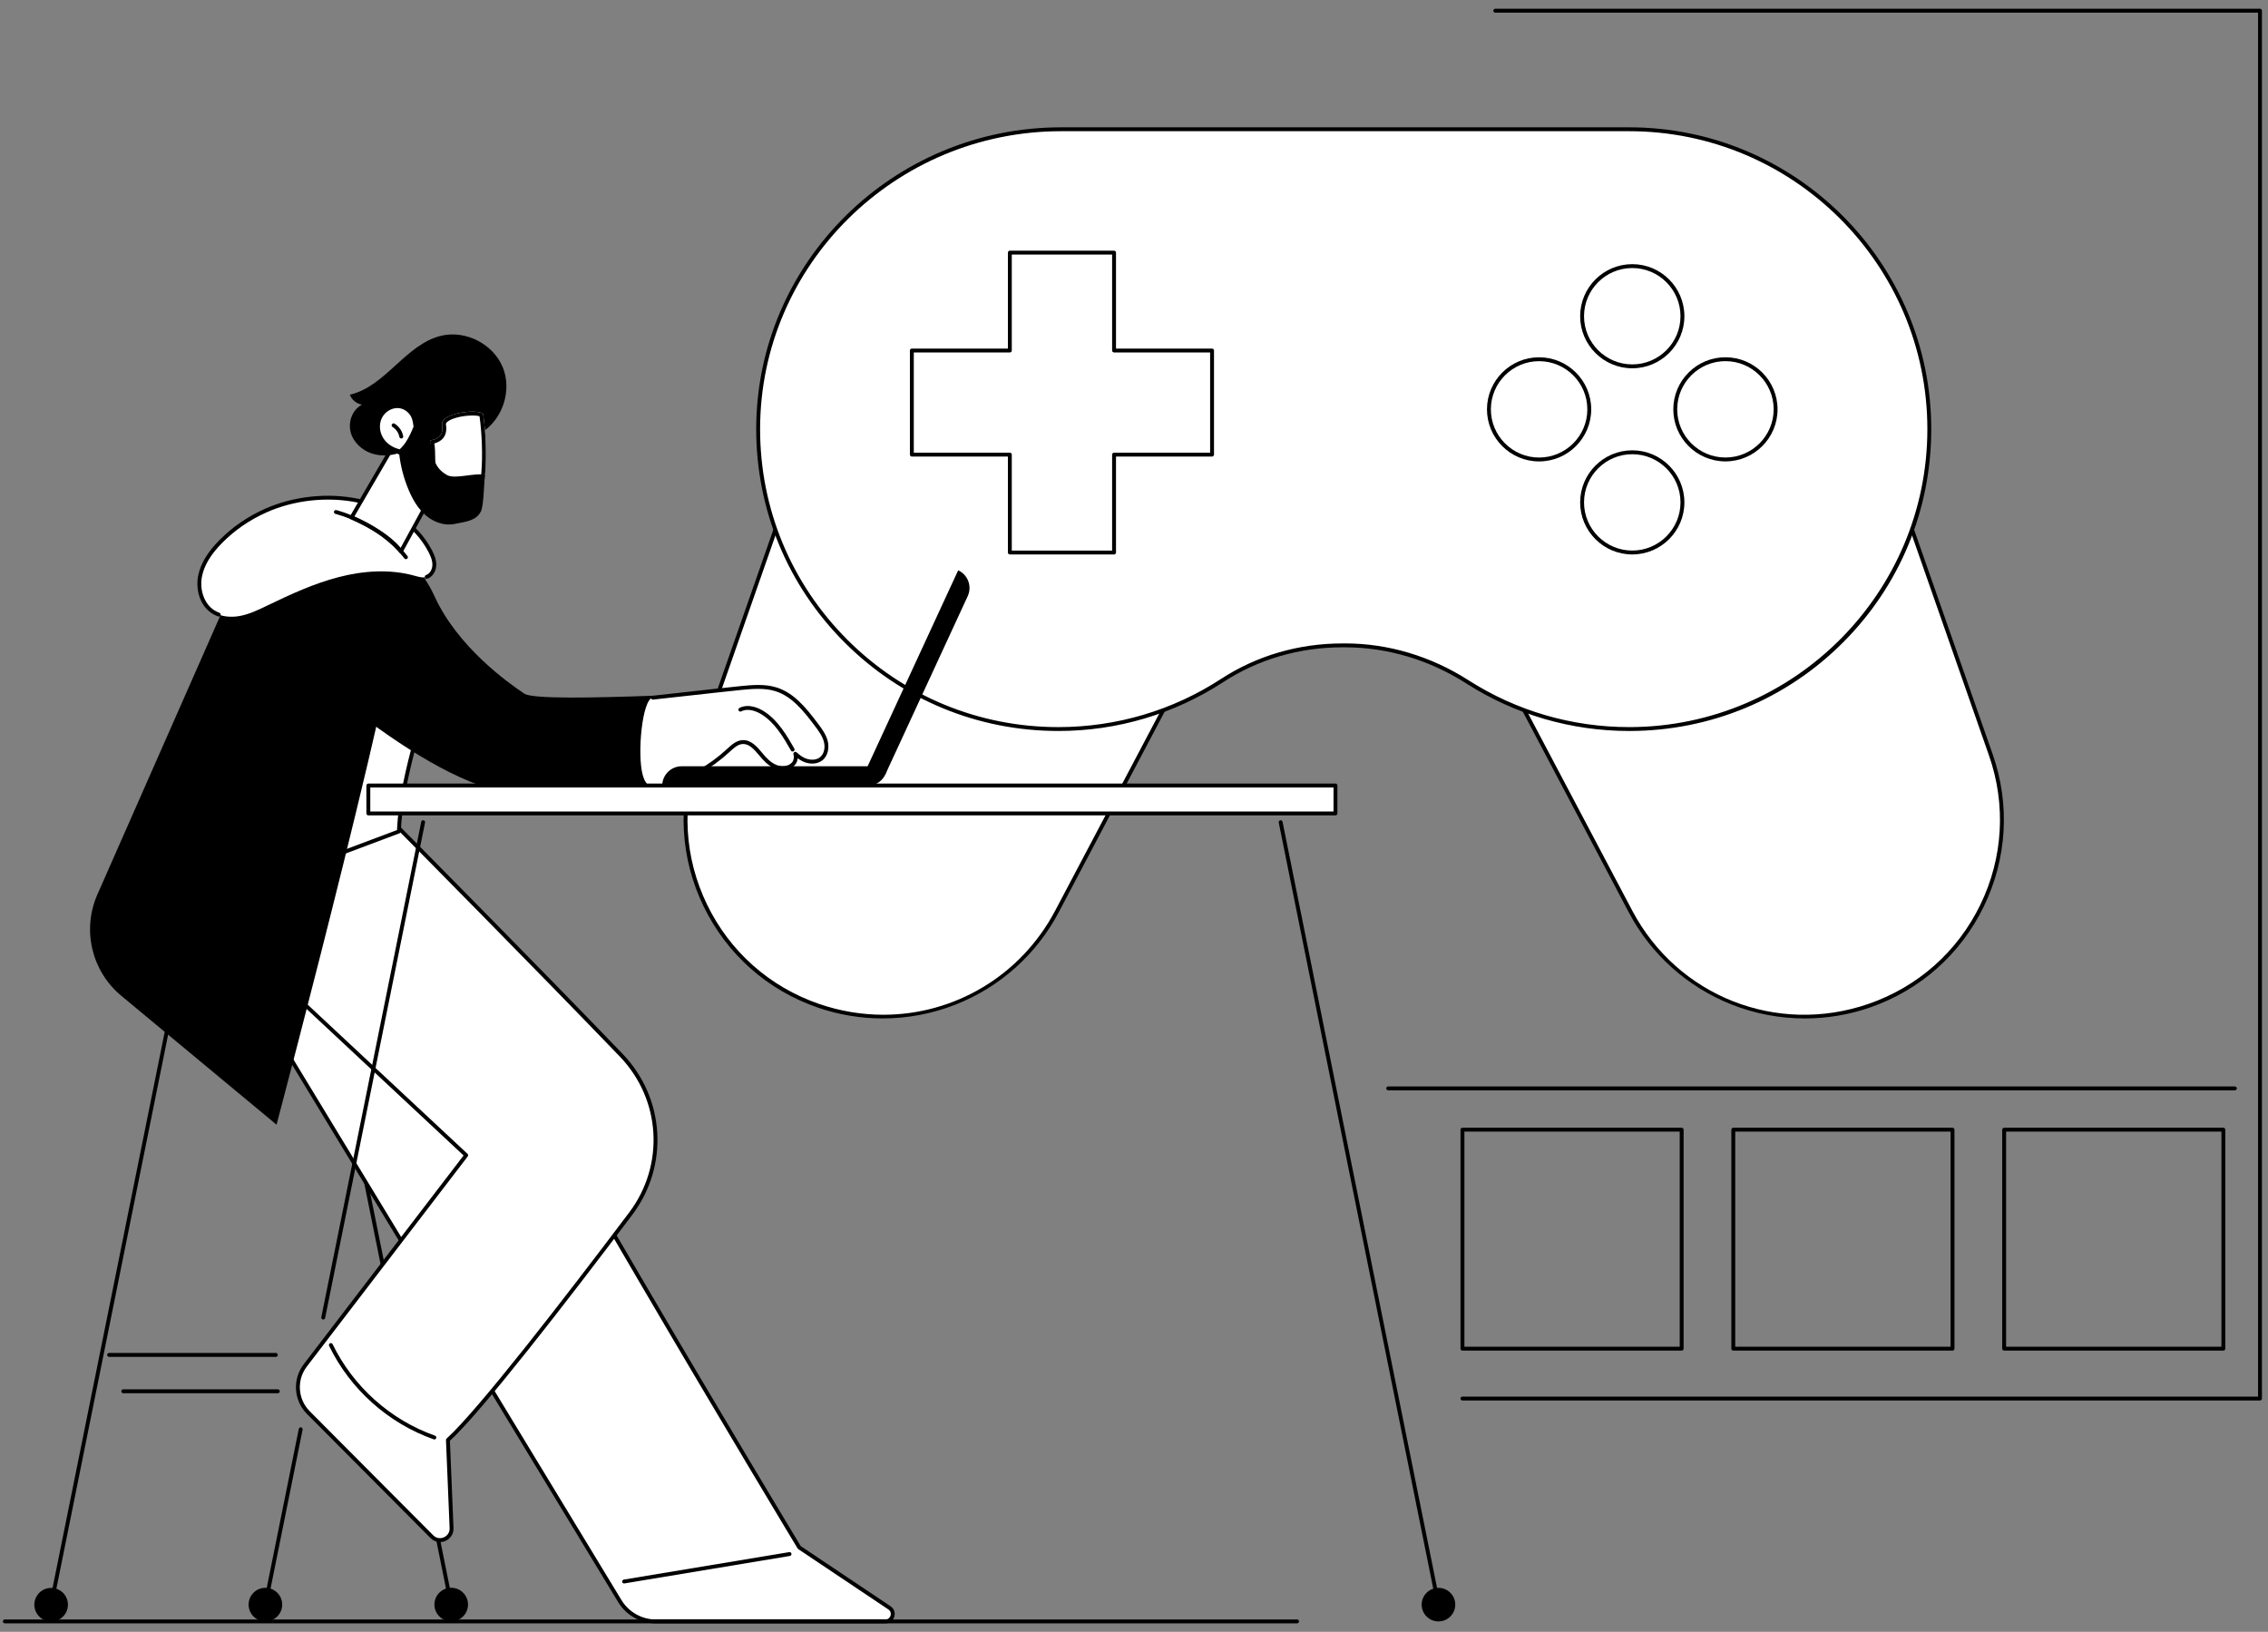 <svg width="246" height="177" viewBox="0 0 246 177" fill="none" xmlns="http://www.w3.org/2000/svg">
<rect x="0" y="0" width="246" height="177" fill="#808080" stroke="none"/>
<g clip-path="url(#clip0_1_547)">
<path d="M245.131 151.909H158.627C158.51 151.909 158.416 151.816 158.416 151.699C158.416 151.582 158.51 151.488 158.627 151.488H244.921V1.369H162.185C162.068 1.369 161.974 1.275 161.974 1.158C161.974 1.042 162.068 0.948 162.185 0.948H245.131C245.248 0.948 245.342 1.042 245.342 1.158V151.699C245.342 151.815 245.248 151.909 245.131 151.909Z" fill="black"/>
<path d="M242.407 118.267H150.572C150.455 118.267 150.361 118.174 150.361 118.057C150.361 117.94 150.455 117.846 150.572 117.846H242.407C242.524 117.846 242.618 117.94 242.618 118.057C242.618 118.174 242.524 118.267 242.407 118.267Z" fill="black"/>
<path d="M241.158 146.5H217.382C217.265 146.5 217.171 146.406 217.171 146.29V122.536C217.171 122.42 217.265 122.326 217.382 122.326H241.158C241.275 122.326 241.369 122.419 241.369 122.536V146.29C241.369 146.405 241.275 146.5 241.158 146.5ZM217.592 146.079H240.948V122.747H217.592V146.079Z" fill="black"/>
<path d="M211.781 146.5H188.004C187.887 146.5 187.793 146.406 187.793 146.29V122.536C187.793 122.42 187.887 122.326 188.004 122.326H211.781C211.897 122.326 211.991 122.419 211.991 122.536V146.29C211.991 146.405 211.897 146.5 211.781 146.5ZM188.214 146.079H211.57V122.747H188.214V146.079Z" fill="black"/>
<path d="M182.403 146.5H158.626C158.509 146.5 158.415 146.406 158.415 146.29V122.536C158.415 122.42 158.509 122.326 158.626 122.326H182.403C182.519 122.326 182.613 122.419 182.613 122.536V146.29C182.613 146.405 182.519 146.5 182.403 146.5ZM158.837 146.079H182.192V122.747H158.837V146.079Z" fill="black"/>
<path d="M89.553 41.877L75.564 81.867C71.659 93.029 77.578 105.234 88.766 109.092C98.732 112.528 109.719 108.189 114.638 98.872L134.136 61.952L89.552 41.877H89.553Z" fill="white"/>
<path d="M95.738 110.468C93.359 110.468 90.98 110.076 88.698 109.289C83.234 107.405 78.837 103.506 76.316 98.308C73.796 93.111 73.459 87.247 75.365 81.796L89.354 41.806C89.373 41.75 89.416 41.705 89.47 41.681C89.525 41.658 89.586 41.658 89.64 41.683L134.224 61.758C134.276 61.781 134.318 61.826 134.336 61.881C134.355 61.935 134.35 61.996 134.323 62.047L114.826 98.968C112.423 103.519 108.462 107.067 103.673 108.958C101.129 109.963 98.434 110.467 95.737 110.467L95.738 110.468ZM89.676 42.162L75.764 81.936C73.894 87.281 74.225 93.031 76.696 98.126C79.166 103.221 83.478 107.045 88.835 108.892C91.144 109.688 93.499 110.069 95.813 110.069C103.463 110.069 110.687 105.905 114.453 98.773L133.846 62.05L89.676 42.162Z" fill="black"/>
<path d="M201.944 41.878L215.933 81.868C219.838 93.03 213.919 105.235 202.732 109.092C192.765 112.529 181.778 108.19 176.859 98.873L157.361 61.952L201.945 41.878H201.944Z" fill="white"/>
<path d="M195.76 110.47C193.063 110.47 190.369 109.965 187.824 108.96C183.035 107.068 179.074 103.521 176.671 98.971L157.173 62.05C157.147 61.998 157.142 61.938 157.161 61.883C157.18 61.829 157.22 61.784 157.273 61.76L201.857 41.686C201.911 41.662 201.972 41.661 202.027 41.684C202.081 41.707 202.123 41.752 202.142 41.808L216.132 81.798C218.039 87.249 217.701 93.114 215.18 98.311C212.66 103.507 208.263 107.407 202.799 109.292C200.518 110.078 198.137 110.471 195.759 110.471L195.76 110.47ZM157.652 62.052L177.045 98.775C181.95 108.065 192.725 112.321 202.663 108.893C208.02 107.046 212.331 103.223 214.802 98.127C217.273 93.032 217.604 87.282 215.734 81.937L201.822 42.163L157.652 62.051V62.052Z" fill="black"/>
<path d="M176.702 14.02H115.107C97.08 14.02 82.243 28.523 82.233 46.533C82.224 64.506 96.806 79.079 114.795 79.079C121.351 79.079 127.454 77.143 132.564 73.812C136.434 71.288 140.983 70.003 145.605 70.003H145.891C150.609 70.003 155.196 71.423 159.169 73.965C164.258 77.221 170.313 79.1 176.809 79.079C194.774 79.022 209.264 64.497 209.264 46.55C209.264 28.585 194.686 14.021 176.703 14.021L176.702 14.02Z" fill="white"/>
<path d="M176.702 79.289C170.421 79.289 164.322 77.51 159.055 74.141C155.037 71.571 150.486 70.213 145.891 70.213H145.605C140.937 70.213 136.468 71.518 132.68 73.987C127.359 77.455 121.176 79.289 114.796 79.289C106.039 79.289 97.807 75.881 91.617 69.694C85.426 63.507 82.019 55.28 82.023 46.532C82.033 28.488 96.874 13.81 115.107 13.81H176.701C194.772 13.81 209.474 28.496 209.474 46.549C209.474 55.286 206.081 63.497 199.922 69.671C193.762 75.846 185.553 79.261 176.809 79.289C176.773 79.289 176.738 79.289 176.702 79.289ZM145.605 69.791H145.891C150.566 69.791 155.197 71.172 159.282 73.786C164.481 77.112 170.502 78.868 176.702 78.868C176.738 78.868 176.772 78.868 176.808 78.868C194.588 78.811 209.053 64.313 209.053 46.549C209.053 28.729 194.54 14.231 176.702 14.231H115.108C97.107 14.231 82.454 28.721 82.445 46.533C82.44 55.169 85.804 63.289 91.915 69.397C98.025 75.505 106.152 78.869 114.796 78.869C121.093 78.869 127.198 77.059 132.449 73.636C136.306 71.122 140.855 69.793 145.605 69.793V69.791Z" fill="black"/>
<path d="M131.467 38.022H120.837V27.403H109.534V38.022H98.905V49.314H109.534V59.932H120.837V49.314H131.467V38.022Z" fill="white"/>
<path d="M120.837 60.141H109.534C109.417 60.141 109.323 60.047 109.323 59.931V49.522H98.904C98.787 49.522 98.693 49.428 98.693 49.312V38.02C98.693 37.904 98.787 37.809 98.904 37.809H109.323V27.401C109.323 27.285 109.417 27.19 109.534 27.19H120.837C120.954 27.19 121.048 27.284 121.048 27.401V37.809H131.466C131.583 37.809 131.677 37.903 131.677 38.02V49.312C131.677 49.427 131.583 49.522 131.466 49.522H121.048V59.931C121.048 60.046 120.954 60.141 120.837 60.141ZM109.744 59.72H120.626V49.312C120.626 49.196 120.72 49.101 120.837 49.101H131.256V38.23H120.837C120.72 38.23 120.626 38.136 120.626 38.02V27.611H109.744V38.02C109.744 38.135 109.651 38.23 109.534 38.23H99.115V49.101H109.534C109.651 49.101 109.744 49.195 109.744 49.312V59.72Z" fill="black"/>
<path d="M180.892 38.145C183.018 36.022 183.018 32.579 180.892 30.456C178.767 28.333 175.321 28.333 173.196 30.456C171.071 32.579 171.071 36.022 173.196 38.145C175.321 40.268 178.767 40.268 180.892 38.145Z" fill="white"/>
<path d="M177.045 39.948C173.927 39.948 171.392 37.414 171.392 34.3C171.392 31.186 173.927 28.653 177.045 28.653C180.162 28.653 182.698 31.186 182.698 34.3C182.698 37.414 180.162 39.948 177.045 39.948ZM177.045 29.074C174.16 29.074 171.813 31.419 171.813 34.3C171.813 37.182 174.16 39.526 177.045 39.526C179.929 39.526 182.276 37.182 182.276 34.3C182.276 31.419 179.929 29.074 177.045 29.074Z" fill="black"/>
<path d="M182.487 54.493C182.487 57.496 180.051 59.93 177.045 59.93C174.039 59.93 171.603 57.496 171.603 54.493C171.603 51.49 174.039 49.056 177.045 49.056C180.051 49.056 182.487 51.49 182.487 54.493Z" fill="white"/>
<path d="M177.045 60.141C173.927 60.141 171.392 57.607 171.392 54.493C171.392 51.379 173.927 48.846 177.045 48.846C180.162 48.846 182.698 51.379 182.698 54.493C182.698 57.607 180.162 60.141 177.045 60.141ZM177.045 49.267C174.16 49.267 171.813 51.611 171.813 54.493C171.813 57.375 174.16 59.719 177.045 59.719C179.929 59.719 182.276 57.375 182.276 54.493C182.276 51.611 179.929 49.267 177.045 49.267Z" fill="black"/>
<path d="M172.384 44.651C172.52 41.652 170.197 39.11 167.194 38.974C164.191 38.837 161.647 41.158 161.511 44.158C161.374 47.158 163.698 49.7 166.7 49.836C169.703 49.972 172.247 47.651 172.384 44.651Z" fill="white"/>
<path d="M166.939 50.05C163.822 50.05 161.286 47.516 161.286 44.402C161.286 41.288 163.822 38.755 166.939 38.755C170.056 38.755 172.592 41.288 172.592 44.402C172.592 47.516 170.056 50.05 166.939 50.05ZM166.939 39.176C164.055 39.176 161.708 41.521 161.708 44.402C161.708 47.284 164.055 49.629 166.939 49.629C169.824 49.629 172.171 47.284 172.171 44.402C172.171 41.521 169.824 39.176 166.939 39.176Z" fill="black"/>
<path d="M192.596 44.651C192.732 41.652 190.409 39.11 187.406 38.974C184.403 38.837 181.859 41.158 181.722 44.158C181.586 47.158 183.91 49.7 186.912 49.836C189.915 49.972 192.459 47.651 192.596 44.651Z" fill="white"/>
<path d="M187.15 50.047C184.033 50.047 181.497 47.514 181.497 44.4C181.497 41.286 184.033 38.752 187.15 38.752C190.267 38.752 192.803 41.286 192.803 44.4C192.803 47.514 190.267 50.047 187.15 50.047ZM187.15 39.173C184.266 39.173 181.919 41.518 181.919 44.4C181.919 47.281 184.266 49.626 187.15 49.626C190.034 49.626 192.382 47.281 192.382 44.4C192.382 41.518 190.034 39.173 187.15 39.173Z" fill="black"/>
<path d="M5.551 174.264C5.538 174.264 5.523 174.263 5.509 174.26C5.395 174.237 5.321 174.126 5.344 174.012L22.461 89.139C22.484 89.026 22.595 88.952 22.709 88.975C22.823 88.998 22.897 89.109 22.874 89.223L5.758 174.094C5.738 174.194 5.65 174.263 5.552 174.263L5.551 174.264Z" fill="black"/>
<path d="M7.097 175.017C7.626 174.162 7.361 173.04 6.505 172.512C5.649 171.983 4.526 172.248 3.997 173.103C3.468 173.958 3.733 175.08 4.589 175.608C5.445 176.137 6.568 175.872 7.097 175.017Z" fill="black"/>
<path d="M48.942 174.264C48.844 174.264 48.757 174.195 48.736 174.095L31.619 89.223C31.596 89.109 31.67 88.998 31.784 88.975C31.898 88.952 32.009 89.026 32.032 89.139L49.149 174.012C49.172 174.126 49.099 174.237 48.984 174.26C48.97 174.263 48.957 174.264 48.942 174.264Z" fill="black"/>
<path d="M50.746 174.296C50.886 173.301 50.191 172.381 49.194 172.241C48.198 172.102 47.277 172.796 47.137 173.792C46.998 174.787 47.693 175.707 48.689 175.847C49.686 175.986 50.607 175.292 50.746 174.296Z" fill="black"/>
<path d="M29.92 147.177H11.836C11.719 147.177 11.625 147.083 11.625 146.966C11.625 146.85 11.719 146.756 11.836 146.756H29.921C30.038 146.756 30.132 146.85 30.132 146.966C30.132 147.083 30.038 147.177 29.921 147.177H29.92Z" fill="black"/>
<path d="M30.135 151.12H13.37C13.253 151.12 13.159 151.027 13.159 150.91C13.159 150.793 13.253 150.699 13.37 150.699H30.135C30.252 150.699 30.346 150.793 30.346 150.91C30.346 151.027 30.252 151.12 30.135 151.12Z" fill="black"/>
<path d="M22.807 100.454L67.235 173.677C68.063 175.041 69.543 175.874 71.139 175.874H96.025C96.822 175.874 97.135 174.842 96.475 174.399L86.698 167.852C86.698 167.852 55.312 115.89 44.552 94.33L22.808 100.454H22.807Z" fill="white"/>
<path d="M96.025 176.085H71.139C69.48 176.085 67.915 175.204 67.055 173.787L22.626 100.563C22.593 100.507 22.586 100.438 22.61 100.377C22.634 100.315 22.686 100.269 22.749 100.251L44.493 94.127C44.59 94.099 44.693 94.145 44.738 94.236C55.245 115.29 85.823 165.999 86.852 167.704L96.59 174.225C96.97 174.48 97.13 174.927 96.997 175.365C96.864 175.802 96.482 176.086 96.024 176.086L96.025 176.085ZM23.13 100.581L67.415 173.569C68.199 174.861 69.626 175.664 71.139 175.664H96.025C96.351 175.664 96.533 175.445 96.595 175.242C96.657 175.038 96.627 174.755 96.356 174.574L86.579 168.028C86.553 168.01 86.532 167.988 86.516 167.961C86.203 167.443 55.154 115.998 44.439 94.58L23.13 100.581Z" fill="black"/>
<path d="M67.693 171.756C67.592 171.756 67.503 171.684 67.485 171.58C67.466 171.465 67.544 171.357 67.659 171.338L85.604 168.358C85.719 168.339 85.828 168.416 85.847 168.531C85.866 168.646 85.788 168.754 85.673 168.773L67.728 171.753C67.716 171.755 67.705 171.756 67.693 171.756Z" fill="black"/>
<path d="M67.376 114.454C57.953 104.658 44.284 90.853 41.865 88.413C38.545 90.248 21.494 98.172 21.494 98.172L50.567 125.31L33.111 148.105C31.926 149.652 32.067 151.835 33.442 153.216L46.843 166.681C47.648 167.49 49.026 166.888 48.979 165.749L48.586 156.19C52.071 153.046 61.76 140.468 68.409 131.65C72.337 126.441 71.9 119.156 67.376 114.454Z" fill="white"/>
<path d="M47.718 167.265C47.342 167.265 46.978 167.116 46.693 166.83L33.292 153.364C31.851 151.916 31.7 149.601 32.943 147.977L50.283 125.333L21.35 98.325C21.299 98.277 21.274 98.207 21.286 98.139C21.297 98.07 21.341 98.01 21.405 97.981C21.575 97.901 38.487 90.038 41.763 88.229C41.845 88.184 41.947 88.198 42.014 88.265C44.629 90.903 58.149 104.557 67.527 114.307C72.147 119.11 72.588 126.457 68.576 131.777C61.46 141.213 52.279 153.089 48.799 156.281L49.189 165.742C49.215 166.357 48.879 166.893 48.314 167.14C48.119 167.225 47.917 167.267 47.718 167.267V167.265ZM21.866 98.23L50.71 125.156C50.789 125.23 50.799 125.351 50.733 125.438L33.277 148.233C32.162 149.69 32.297 151.767 33.59 153.068L46.991 166.533C47.362 166.905 47.83 166.89 48.145 166.752C48.461 166.614 48.79 166.281 48.768 165.758L48.374 156.199C48.372 156.137 48.398 156.077 48.443 156.035C51.841 152.968 61.084 141.013 68.24 131.524C72.126 126.37 71.699 119.252 67.224 114.599C57.972 104.982 44.693 91.567 41.826 88.674C38.486 90.482 24.074 97.203 21.865 98.231L21.866 98.23Z" fill="black"/>
<path d="M47.111 156.135C47.088 156.135 47.064 156.131 47.041 156.122C42.112 154.381 37.978 150.685 35.698 145.986C35.647 145.881 35.691 145.755 35.796 145.704C35.9 145.653 36.026 145.697 36.077 145.802C38.308 150.403 42.357 154.021 47.182 155.725C47.292 155.763 47.35 155.884 47.31 155.994C47.28 156.08 47.198 156.135 47.112 156.135H47.111Z" fill="black"/>
<path d="M46.972 68.798C47.016 72.433 46.154 76.005 45.254 79.512C44.355 83.018 43.405 86.552 43.27 90.185C38.846 91.846 34.423 93.507 30 95.168C29.947 88.445 30.705 81.671 32.741 75.307C33.986 71.419 35.716 67.695 37.95 64.343C38.963 62.822 40.239 60.622 41.752 59.625C43.552 58.439 44.787 60.398 45.517 61.957C46.505 64.066 46.943 66.449 46.972 68.797V68.798Z" fill="white"/>
<path d="M29.998 95.378C29.956 95.378 29.915 95.366 29.879 95.341C29.822 95.302 29.788 95.238 29.788 95.169C29.73 87.832 30.656 81.128 32.54 75.243C33.833 71.204 35.594 67.496 37.773 64.225C37.924 63.999 38.08 63.758 38.242 63.51C39.163 62.089 40.31 60.322 41.635 59.449C42.202 59.076 42.764 58.964 43.309 59.117C44.17 59.36 44.954 60.259 45.707 61.868C46.641 63.863 47.151 66.258 47.182 68.794C47.226 72.367 46.427 75.785 45.458 79.562L45.328 80.071C44.483 83.358 43.608 86.757 43.48 90.192C43.477 90.277 43.423 90.352 43.344 90.382L30.073 95.364C30.049 95.373 30.024 95.377 29.999 95.377L29.998 95.378ZM42.83 59.471C42.519 59.471 42.202 59.58 41.868 59.8C40.617 60.624 39.496 62.35 38.596 63.738C38.433 63.989 38.276 64.232 38.125 64.459C35.967 67.697 34.223 71.37 32.941 75.371C31.097 81.133 30.178 87.69 30.207 94.863L43.064 90.036C43.212 86.604 44.08 83.23 44.919 79.966L45.049 79.458C46.011 75.71 46.803 72.321 46.76 68.799C46.729 66.321 46.233 63.986 45.325 62.046C44.627 60.555 43.929 59.729 43.194 59.522C43.073 59.487 42.951 59.471 42.83 59.471Z" fill="black"/>
<path d="M38.134 56.127C38.134 56.127 42.807 58.09 43.859 61.906C44.911 65.724 29.996 121.993 29.996 121.993L13.155 108.012C9.933 105.337 8.876 100.853 10.564 97.023L26.697 60.419C26.697 60.419 33.742 54.554 38.134 56.126V56.127Z" fill="black"/>
<path d="M70.81 75.465C64.477 75.693 57.767 75.839 56.873 75.241C55.165 74.1 49.638 70.199 47.124 64.66C44.61 59.12 38.135 56.126 38.135 56.126L30.658 70.491C30.658 70.491 47.303 86.311 56.873 86.112C61.482 86.017 66.456 85.584 70.493 85.136C69.81 81.951 69.925 78.599 70.811 75.465H70.81Z" fill="black"/>
<path d="M89.567 80.401C89.388 79.732 88.963 79.16 88.547 78.608C87.361 77.033 86.055 75.369 84.173 74.775C82.946 74.387 81.623 74.508 80.341 74.634C78.814 74.783 72.138 75.538 70.808 75.679C69.654 75.8 69.087 81.85 69.717 84.071C69.824 84.446 69.963 84.834 70.256 85.09C70.786 85.554 71.599 85.425 72.276 85.226C74.757 84.497 77.065 83.188 78.963 81.433C79.426 81.005 79.929 80.521 80.561 80.494C81.372 80.458 81.988 81.175 82.506 81.799C82.96 82.347 83.461 82.89 84.118 83.163C84.775 83.436 85.625 83.366 86.081 82.819C86.32 82.533 86.372 82.118 86.267 81.765C86.538 82.014 86.83 82.238 87.161 82.397C87.769 82.689 88.551 82.723 89.078 82.3C89.618 81.867 89.745 81.069 89.567 80.401Z" fill="white"/>
<path d="M72.277 85.223C74.758 84.493 77.066 83.184 78.964 81.43C79.427 81.001 79.93 80.518 80.562 80.49C81.373 80.455 81.989 81.172 82.507 81.796C82.961 82.343 83.462 82.887 84.12 83.159C84.776 83.433 85.626 83.362 86.082 82.816C86.321 82.53 86.373 82.114 86.268 81.761C86.539 82.011 86.831 82.235 87.162 82.394C87.77 82.686 88.552 82.719 89.079 82.297C89.619 81.864 89.746 81.065 89.568 80.397C89.389 79.728 88.964 79.157 88.548 78.605C87.362 77.03 86.056 75.365 84.174 74.771C82.947 74.383 81.624 74.505 80.342 74.63C78.815 74.78 72.139 75.535 70.81 75.675L72.277 85.224V85.223Z" fill="white"/>
<path d="M72.277 85.433C72.186 85.433 72.102 85.374 72.075 85.282C72.043 85.17 72.106 85.053 72.218 85.021C74.665 84.301 76.949 83.006 78.821 81.275L78.866 81.234C79.334 80.801 79.864 80.31 80.552 80.28C81.487 80.238 82.171 81.061 82.669 81.662C83.077 82.155 83.566 82.702 84.2 82.966C84.747 83.193 85.513 83.169 85.92 82.683C86.099 82.469 86.156 82.131 86.065 81.823C86.038 81.732 86.076 81.634 86.156 81.584C86.237 81.534 86.341 81.544 86.41 81.608C86.709 81.884 86.977 82.073 87.252 82.206C87.752 82.446 88.469 82.517 88.946 82.135C89.438 81.74 89.51 81.006 89.363 80.454C89.193 79.816 88.778 79.265 88.379 78.733C87.077 77.003 85.856 75.525 84.11 74.973C82.905 74.592 81.554 74.724 80.362 74.841C79.417 74.934 76.463 75.262 74.088 75.526C72.614 75.69 71.337 75.832 70.831 75.885C70.713 75.897 70.611 75.813 70.599 75.698C70.586 75.582 70.671 75.478 70.786 75.466C71.29 75.412 72.567 75.271 74.041 75.107C76.417 74.843 79.373 74.514 80.32 74.421C81.552 74.3 82.948 74.163 84.237 74.571C86.102 75.161 87.368 76.69 88.715 78.48C89.12 79.017 89.579 79.627 89.77 80.345C89.952 81.029 89.849 81.95 89.209 82.463C88.664 82.9 87.825 82.948 87.069 82.585C86.885 82.497 86.706 82.388 86.523 82.251C86.499 82.513 86.403 82.759 86.243 82.952C85.681 83.626 84.705 83.632 84.036 83.355C83.314 83.054 82.783 82.462 82.344 81.931C81.772 81.241 81.239 80.673 80.569 80.701C80.036 80.724 79.586 81.14 79.151 81.543L79.106 81.585C77.186 83.359 74.845 84.688 72.335 85.426C72.315 85.431 72.294 85.434 72.275 85.434L72.277 85.433Z" fill="black"/>
<path d="M85.975 81.517C85.903 81.517 85.831 81.479 85.793 81.411C84.975 79.983 84.05 78.365 82.555 77.46C82.178 77.232 81.214 76.746 80.396 77.164C80.293 77.216 80.165 77.175 80.113 77.072C80.06 76.969 80.101 76.841 80.205 76.789C81.212 76.275 82.336 76.835 82.773 77.1C84.361 78.062 85.358 79.803 86.159 81.203C86.216 81.303 86.181 81.432 86.08 81.49C86.047 81.509 86.011 81.517 85.975 81.517Z" fill="black"/>
<path d="M23.929 58.755C22.912 59.789 22.012 61.009 21.713 62.428C21.414 63.846 21.841 65.485 23.034 66.311C23.899 66.909 25.033 67.005 26.066 66.804C27.099 66.603 28.057 66.135 29.003 65.678C31.504 64.469 34.043 63.295 36.732 62.599C39.422 61.902 42.294 61.703 44.97 62.45C45.4 62.569 45.859 62.714 46.282 62.571C46.789 62.401 47.091 61.846 47.108 61.312C47.126 60.778 46.914 60.264 46.668 59.789C43.432 53.559 34.634 52.794 28.828 55.382C27.007 56.194 25.328 57.334 23.929 58.756V58.755Z" fill="white"/>
<path d="M23.728 66.879C23.704 66.879 23.679 66.875 23.655 66.866C23.388 66.767 23.139 66.639 22.915 66.484C21.546 65.537 21.222 63.743 21.507 62.385C21.772 61.129 22.514 59.894 23.779 58.609C25.181 57.183 26.852 56.032 28.742 55.19C34.929 52.433 43.684 53.584 46.855 59.693C47.082 60.129 47.339 60.708 47.319 61.319C47.296 61.99 46.898 62.586 46.349 62.771C46.239 62.808 46.12 62.749 46.082 62.639C46.045 62.529 46.104 62.409 46.215 62.372C46.665 62.22 46.884 61.713 46.898 61.305C46.916 60.794 46.697 60.302 46.482 59.886C43.419 53.989 34.926 52.895 28.914 55.574C27.072 56.395 25.446 57.515 24.08 58.903C22.873 60.129 22.168 61.296 21.92 62.471C21.617 63.916 22.123 65.424 23.155 66.138C23.351 66.272 23.568 66.384 23.801 66.471C23.91 66.511 23.966 66.632 23.925 66.74C23.894 66.826 23.813 66.878 23.728 66.878V66.879Z" fill="black"/>
<path d="M43.428 47.039L38.134 56.127C40.506 57.194 42.427 58.384 43.486 59.81L47.941 51.643C47.839 51.065 45.836 44.209 43.428 47.039Z" fill="white"/>
<path d="M43.486 60.019C43.42 60.019 43.357 59.987 43.317 59.934C42.382 58.675 40.658 57.492 38.047 56.318C37.992 56.293 37.951 56.247 37.933 56.191C37.915 56.134 37.921 56.072 37.951 56.02L43.245 46.932C43.251 46.922 43.258 46.911 43.267 46.902C43.802 46.272 44.372 46.033 44.959 46.193C46.791 46.688 48.062 51.117 48.148 51.605C48.156 51.651 48.148 51.7 48.126 51.742L43.67 59.91C43.636 59.973 43.572 60.014 43.5 60.019C43.495 60.019 43.49 60.019 43.485 60.019H43.486ZM38.434 56.031C40.822 57.126 42.471 58.241 43.455 59.427L47.721 51.607C47.539 50.767 46.314 46.995 44.85 46.598C44.432 46.486 44.024 46.669 43.601 47.16L38.434 56.031Z" fill="black"/>
<path d="M44.032 60.654C43.968 60.654 43.907 60.627 43.865 60.573C40.958 56.856 36.428 55.753 36.382 55.743C36.269 55.716 36.199 55.603 36.225 55.489C36.252 55.376 36.366 55.306 36.479 55.332C36.526 55.343 41.199 56.481 44.197 60.313C44.269 60.404 44.253 60.537 44.161 60.608C44.123 60.638 44.077 60.653 44.032 60.653V60.654Z" fill="black"/>
<path d="M54.533 39.839C53.51 37.341 50.554 35.805 47.919 36.404C44.018 37.291 41.845 41.92 37.946 42.813C38.153 43.371 38.676 43.799 39.264 43.892C38.239 44.421 37.746 45.729 38.026 46.847C38.306 47.965 39.258 48.848 40.356 49.199C41.455 49.551 42.671 49.414 43.74 48.983L52.226 46.921C54.525 45.503 55.557 42.337 54.533 39.84V39.839Z" fill="black"/>
<path d="M43.679 47.782C43.674 47.782 43.669 47.782 43.664 47.782C43.548 47.773 43.461 47.673 43.469 47.557C43.485 47.34 43.403 47.112 43.244 46.928C43.085 46.745 42.87 46.631 42.653 46.616C42.537 46.608 42.449 46.508 42.458 46.391C42.465 46.275 42.569 46.187 42.683 46.196C43.01 46.219 43.331 46.384 43.562 46.651C43.794 46.918 43.914 47.259 43.89 47.586C43.882 47.697 43.789 47.782 43.68 47.782H43.679Z" fill="black"/>
<path d="M45.072 46.308C45.007 45.877 44.97 45.441 44.746 45.045C44.417 44.465 43.807 44.065 43.131 44.053C42.33 44.038 41.56 44.554 41.217 45.278C40.875 46.001 40.949 46.891 41.358 47.579C41.766 48.267 42.483 48.751 43.263 48.932C43.268 48.98 43.274 49.029 43.279 49.077C43.641 48.795 43.951 48.44 44.205 48.057C44.565 47.513 44.825 46.913 45.072 46.309V46.308Z" fill="white"/>
<path d="M43.279 49.285C43.251 49.285 43.224 49.279 43.197 49.268C43.127 49.238 43.078 49.173 43.069 49.097C42.264 48.873 41.579 48.363 41.175 47.684C40.719 46.913 40.66 45.956 41.025 45.185C41.414 44.364 42.263 43.828 43.134 43.84C43.864 43.853 44.551 44.274 44.928 44.939C45.144 45.32 45.201 45.723 45.257 46.113L45.279 46.275C45.285 46.312 45.28 46.351 45.266 46.386C45.024 46.977 44.756 47.601 44.379 48.17C44.093 48.603 43.765 48.962 43.407 49.241C43.369 49.27 43.323 49.285 43.277 49.285H43.279ZM43.097 44.261C42.408 44.261 41.717 44.711 41.407 45.365C41.102 46.011 41.152 46.817 41.539 47.469C41.902 48.081 42.565 48.55 43.31 48.724C43.324 48.728 43.338 48.732 43.351 48.739C43.595 48.517 43.823 48.248 44.028 47.938C44.373 47.416 44.627 46.835 44.855 46.28L44.84 46.173C44.788 45.805 44.738 45.459 44.562 45.147C44.258 44.611 43.708 44.272 43.126 44.262C43.116 44.262 43.107 44.262 43.097 44.262V44.261Z" fill="black"/>
<path d="M52.41 44.97C52.307 44.297 47.716 44.682 47.955 46.113C48.235 47.795 46.601 47.699 46.626 47.8C47.049 49.499 46.286 51.888 47.814 52.743C48.689 53.233 51.504 52.65 52.49 52.502C52.554 52.088 52.598 51.669 52.633 51.252C52.788 49.384 52.691 46.823 52.41 44.971V44.97Z" fill="white"/>
<path d="M51.246 45.069C51.667 45.069 51.905 45.117 52.011 45.154C52.276 46.98 52.36 49.452 52.213 51.217C52.184 51.562 52.153 51.861 52.117 52.135C52.044 52.148 51.966 52.161 51.884 52.175C51.081 52.309 49.867 52.514 48.949 52.514C48.356 52.514 48.112 52.428 48.02 52.376C47.226 51.931 47.215 50.89 47.204 49.685C47.199 49.156 47.193 48.613 47.115 48.099C48.367 47.736 48.496 46.794 48.371 46.044C48.362 45.993 48.365 45.928 48.445 45.832C48.796 45.419 50.079 45.069 51.246 45.069ZM51.246 44.648C49.873 44.648 47.792 45.138 47.955 46.113C48.235 47.794 46.601 47.699 46.626 47.8C47.049 49.499 46.286 51.887 47.814 52.743C48.063 52.883 48.471 52.935 48.949 52.935C50.147 52.935 51.786 52.607 52.49 52.502C52.554 52.087 52.598 51.668 52.633 51.252C52.788 49.384 52.691 46.823 52.41 44.97C52.377 44.756 51.889 44.648 51.246 44.648Z" fill="black"/>
<path d="M48.49 51.529C46.962 50.673 47.049 49.497 46.627 47.798C46.602 47.697 46.583 47.594 46.562 47.493C46.508 47.552 46.443 47.603 46.363 47.64C45.914 47.851 45.395 47.434 45.225 46.968C45.146 46.752 45.106 46.53 45.074 46.307C44.826 46.911 44.566 47.511 44.206 48.055C43.952 48.438 43.642 48.794 43.28 49.075C43.425 50.466 43.775 51.837 44.316 53.126C44.751 54.161 45.325 55.165 46.176 55.897C47.028 56.63 48.193 57.06 49.292 56.833C50.435 56.597 51.649 56.521 52.16 55.474C52.487 54.801 52.493 52.257 52.608 51.515C51.416 51.249 49.363 52.018 48.49 51.529Z" fill="black"/>
<path d="M43.526 47.562C43.426 47.562 43.337 47.491 43.319 47.389C43.237 46.949 42.961 46.547 42.58 46.313C42.48 46.252 42.45 46.122 42.511 46.023C42.571 45.923 42.702 45.893 42.8 45.954C43.282 46.25 43.63 46.758 43.733 47.313C43.754 47.427 43.678 47.537 43.563 47.558C43.55 47.56 43.537 47.562 43.525 47.562H43.526Z" fill="black"/>
<path d="M144.852 85.204H39.952V88.234H144.852V85.204Z" fill="white"/>
<path d="M144.852 88.445H39.952C39.835 88.445 39.741 88.351 39.741 88.234V85.204C39.741 85.088 39.835 84.994 39.952 84.994H144.852C144.968 84.994 145.062 85.087 145.062 85.204V88.234C145.062 88.35 144.968 88.445 144.852 88.445ZM40.163 88.024H144.641V85.415H40.163V88.024Z" fill="black"/>
<path d="M28.78 174.263C28.767 174.263 28.753 174.262 28.738 174.259C28.624 174.236 28.55 174.125 28.573 174.011L32.409 154.991C32.432 154.877 32.544 154.803 32.657 154.826C32.771 154.849 32.845 154.96 32.822 155.074L28.986 174.094C28.966 174.194 28.878 174.263 28.78 174.263Z" fill="black"/>
<path d="M35.06 143.127C35.046 143.127 35.032 143.126 35.018 143.123C34.904 143.1 34.83 142.989 34.853 142.875L45.69 89.137C45.713 89.023 45.824 88.95 45.938 88.972C46.053 88.995 46.126 89.106 46.103 89.22L35.266 142.958C35.246 143.059 35.157 143.127 35.06 143.127V143.127Z" fill="black"/>
<path d="M29.079 175.845C30.072 175.684 30.747 174.749 30.585 173.757C30.424 172.765 29.488 172.091 28.495 172.252C27.502 172.413 26.827 173.348 26.988 174.34C27.149 175.333 28.085 176.006 29.079 175.845Z" fill="black"/>
<path d="M156.023 174.264C155.925 174.264 155.838 174.195 155.817 174.096L138.7 89.223C138.677 89.109 138.751 88.998 138.865 88.975C138.979 88.952 139.09 89.026 139.113 89.14L156.23 174.013C156.253 174.126 156.18 174.237 156.066 174.26C156.051 174.263 156.038 174.264 156.023 174.264Z" fill="black"/>
<path d="M157.312 175.341C158.024 174.63 158.024 173.477 157.312 172.767C156.601 172.056 155.447 172.056 154.736 172.767C154.024 173.477 154.024 174.63 154.736 175.341C155.447 176.052 156.601 176.052 157.312 175.341Z" fill="black"/>
<path d="M140.688 176.083H0.524C0.407 176.083 0.313 175.989 0.313 175.872C0.313 175.755 0.407 175.662 0.524 175.662H140.688C140.804 175.662 140.898 175.755 140.898 175.872C140.898 175.989 140.804 176.083 140.688 176.083Z" fill="black"/>
<path d="M94.111 85.228H71.827C71.827 84.061 72.774 83.116 73.941 83.116H96.225C96.225 84.282 95.278 85.228 94.111 85.228Z" fill="black"/>
<path d="M93.705 83.989L103.93 61.86C104.991 62.349 105.454 63.604 104.964 64.663L96.034 83.989H93.705Z" fill="black"/>
</g>
<defs>
<clipPath id="clip0_1_547">
<rect width="245.028" height="175.135" fill="white" transform="translate(0.313 0.948)"/>
</clipPath>
</defs>
</svg>

